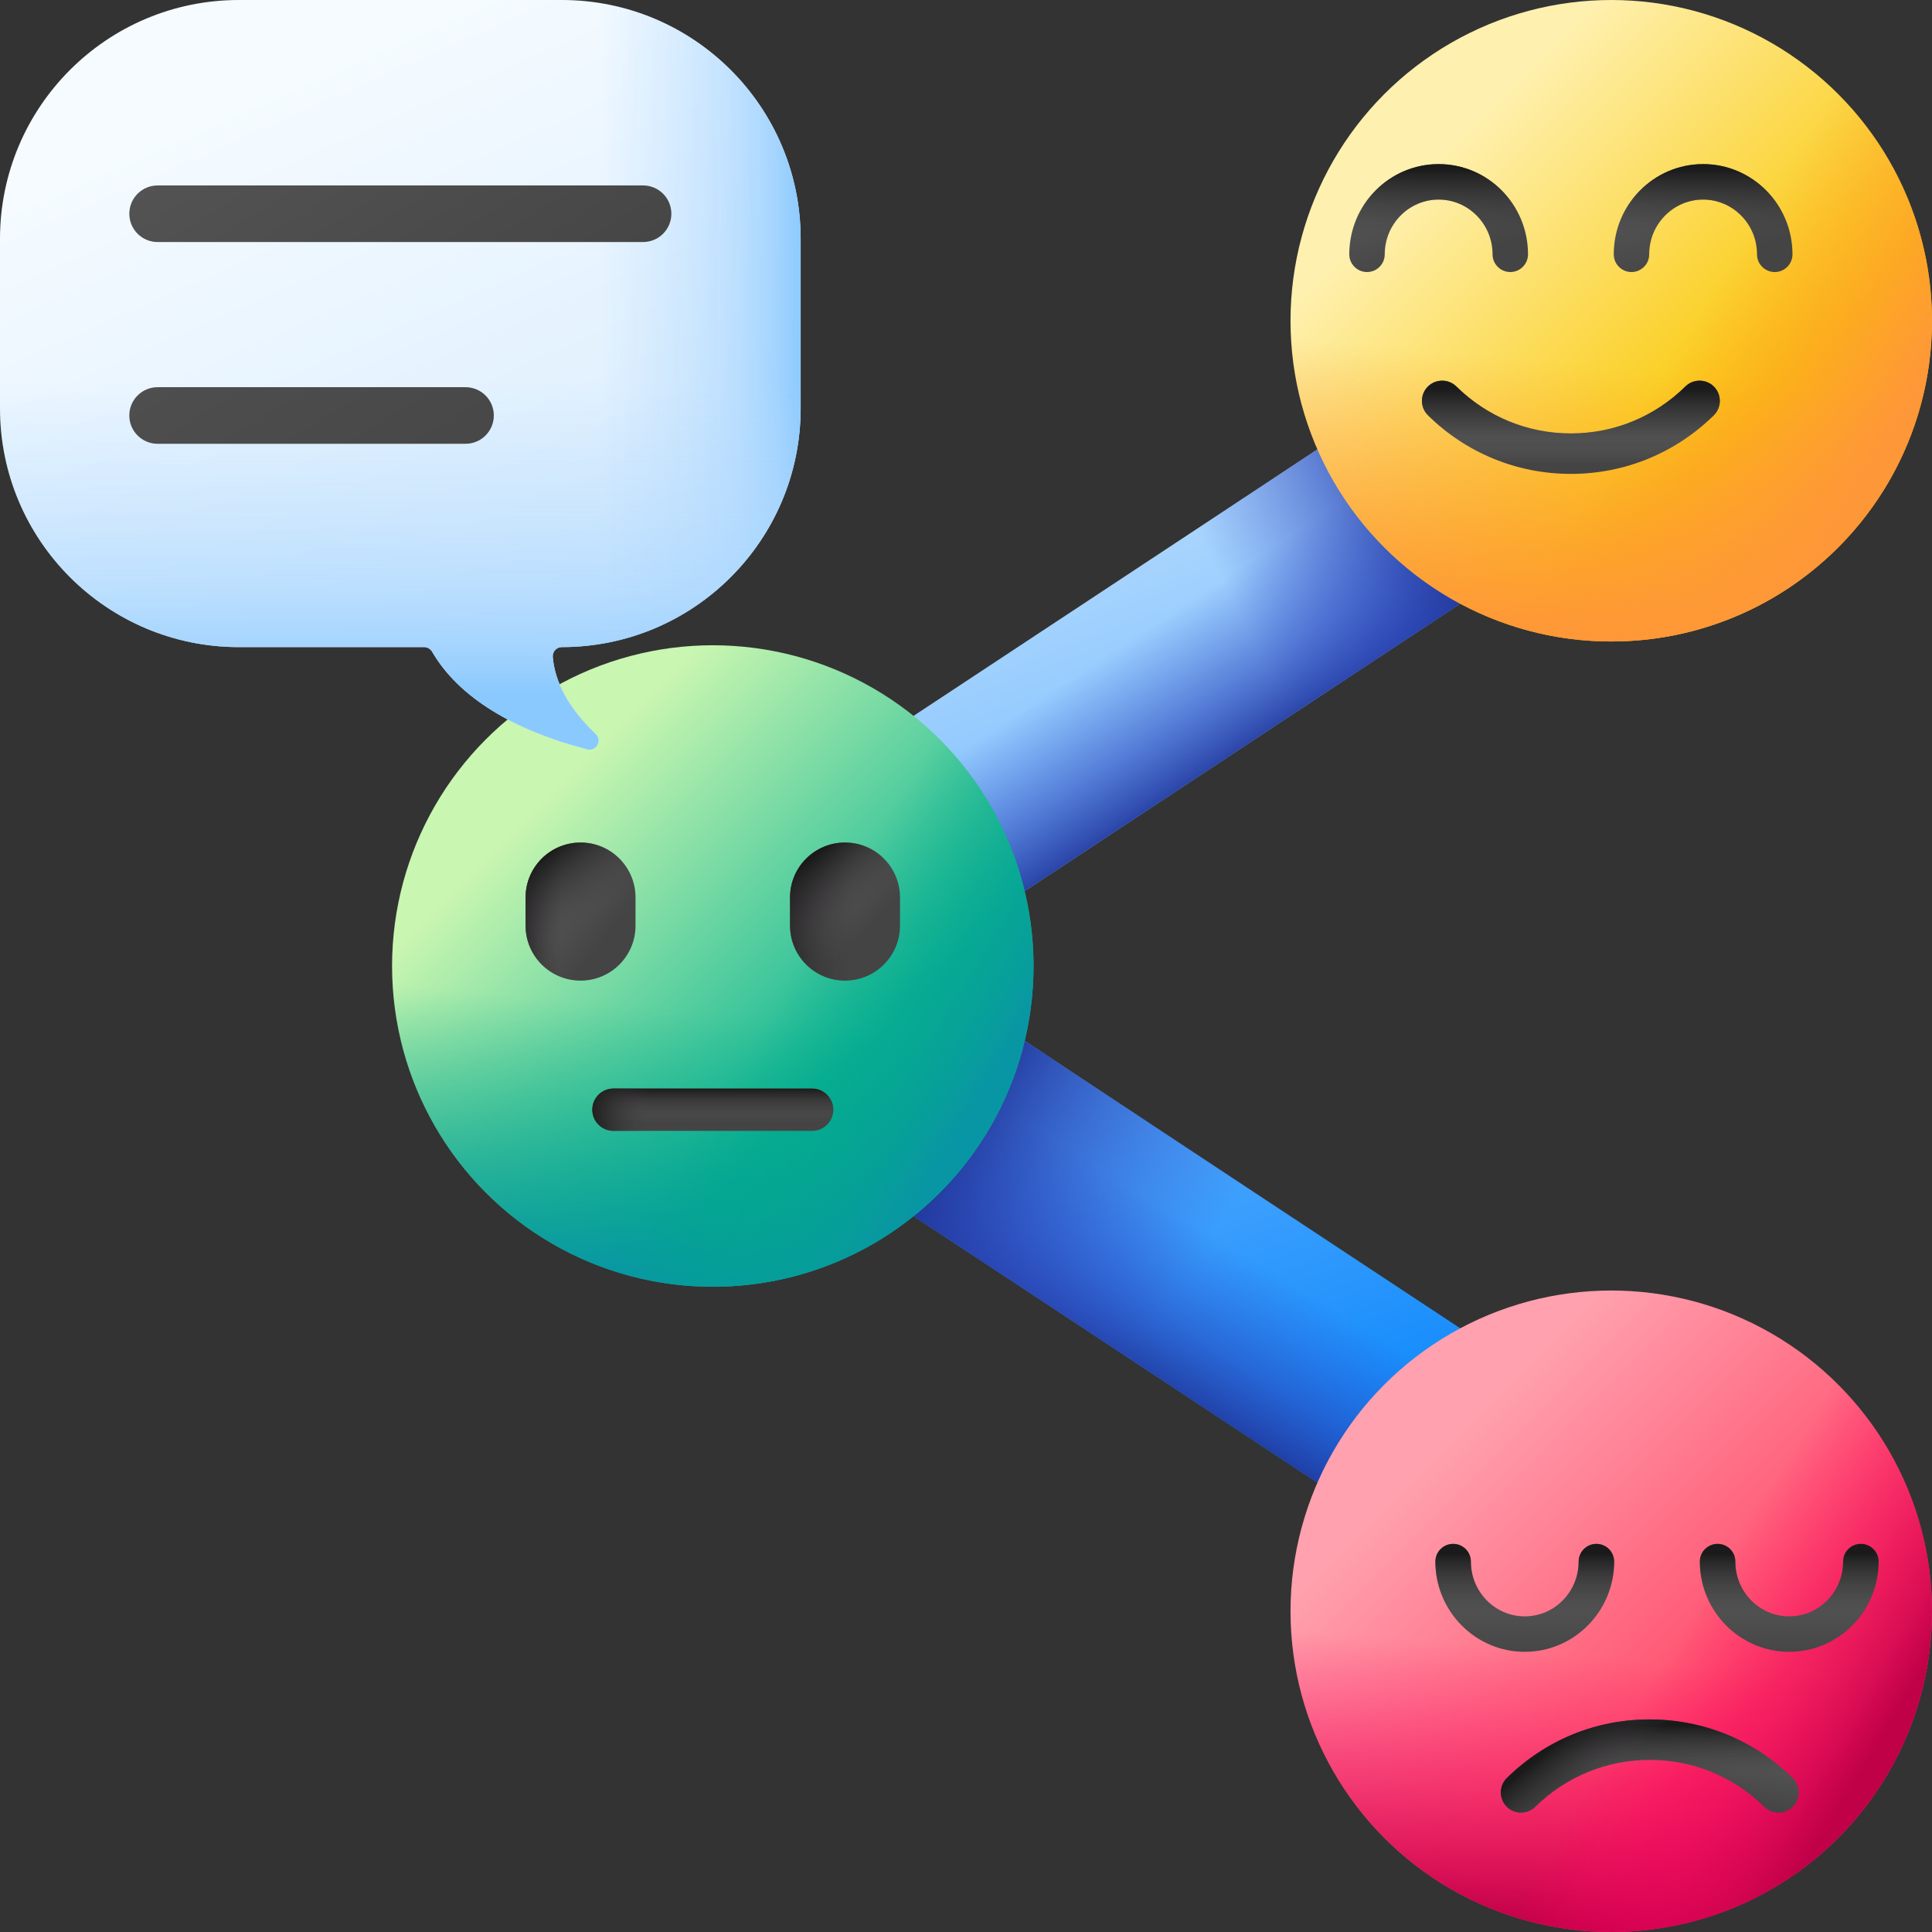 <svg id="Capa_1" enable-background="new 0 0 512 512" height="512" viewBox="0 0 512 512" width="512" xmlns="http://www.w3.org/2000/svg" xmlns:xlink="http://www.w3.org/1999/xlink"><rect x="0" y="0" width="512" height="512" fill="#333333" stroke="none"/><linearGradient id="SVGID_1_" gradientUnits="userSpaceOnUse" x1="281.077" x2="378.027" y1="135.946" y2="398.282"><stop offset="0" stop-color="#b3dafe"/><stop offset="1" stop-color="#0182fc"/></linearGradient><linearGradient id="lg1"><stop offset="0" stop-color="#314dc9" stop-opacity="0"/><stop offset=".276" stop-color="#304bc4" stop-opacity=".276"/><stop offset=".563" stop-color="#2b45b8" stop-opacity=".563"/><stop offset=".854" stop-color="#243ba3" stop-opacity=".854"/><stop offset="1" stop-color="#1f3596"/></linearGradient><linearGradient id="SVGID_00000032608689776521166690000018043979410380593074_" gradientUnits="userSpaceOnUse" x1="305.109" x2="281.584" xlink:href="#lg1" y1="317.349" y2="355.845"/><linearGradient id="SVGID_00000064341856385374075690000012054648826470943633_" gradientUnits="userSpaceOnUse" x1="314.928" x2="250.77" xlink:href="#lg1" y1="338.127" y2="298.206"/><linearGradient id="SVGID_00000054235915078567332730000013018000712664467357_" gradientUnits="userSpaceOnUse" x1="292.259" x2="316.496" xlink:href="#lg1" y1="174.365" y2="211.434"/><linearGradient id="SVGID_00000096057110948187255210000015609886619712119965_" gradientUnits="userSpaceOnUse" x1="329.224" x2="384.115" xlink:href="#lg1" y1="164.429" y2="136.627"/><linearGradient id="SVGID_00000103246448246547770800000016544231755498817163_" gradientUnits="userSpaceOnUse" x1="382.776" x2="458.246" y1="40.776" y2="116.246"><stop offset="0" stop-color="#fef0ae"/><stop offset="1" stop-color="#fac600"/></linearGradient><linearGradient id="lg2"><stop offset="0" stop-color="#fe9738" stop-opacity="0"/><stop offset="1" stop-color="#fe9738"/></linearGradient><linearGradient id="SVGID_00000065786890375169219780000003367495310178843055_" gradientUnits="userSpaceOnUse" x1="425.895" x2="419.44" xlink:href="#lg2" y1="97.339" y2="169.363"/><linearGradient id="SVGID_00000086688397284239135350000005837425433981190281_" gradientUnits="userSpaceOnUse" x1="443.147" x2="494.107" xlink:href="#lg2" y1="94.799" y2="125.715"/><linearGradient id="lg3"><stop offset="0" stop-color="#5a5a5a"/><stop offset="1" stop-color="#444"/></linearGradient><linearGradient id="SVGID_00000075883376414005326720000017564104140006854583_" gradientUnits="userSpaceOnUse" x1="416.299" x2="416.299" xlink:href="#lg3" y1="115.859" y2="123.248"/><linearGradient id="lg4"><stop offset="0" stop-color="#433f43" stop-opacity="0"/><stop offset="1" stop-color="#1a1a1a"/></linearGradient><linearGradient id="SVGID_00000046325533842284291500000016800846111122650030_" gradientUnits="userSpaceOnUse" x1="416.299" x2="416.299" xlink:href="#lg4" y1="120.785" y2="102.948"/><linearGradient id="SVGID_00000178913830625100497770000017058384800616349342_" gradientUnits="userSpaceOnUse" x1="374.246" x2="382.584" xlink:href="#lg3" y1="44.555" y2="69.866"/><linearGradient id="SVGID_00000045584753501023811770000003164102892393318838_" gradientUnits="userSpaceOnUse" x1="381.257" x2="381.257" xlink:href="#lg4" y1="61.892" y2="44.831"/><linearGradient id="SVGID_00000160876984065916503540000018031182753048120765_" gradientUnits="userSpaceOnUse" x1="444.332" x2="452.67" xlink:href="#lg3" y1="44.555" y2="69.866"/><linearGradient id="SVGID_00000149375694609927862070000004808675795011335844_" gradientUnits="userSpaceOnUse" x1="451.342" x2="451.342" xlink:href="#lg4" y1="61.892" y2="44.831"/><linearGradient id="SVGID_00000067955824965145683690000003496783370074397340_" gradientUnits="userSpaceOnUse" x1="382.776" x2="458.246" y1="382.776" y2="458.246"><stop offset="0" stop-color="#ffa1ae"/><stop offset="1" stop-color="#ff4565"/></linearGradient><linearGradient id="lg5"><stop offset="0" stop-color="#fe0364" stop-opacity="0"/><stop offset=".234" stop-color="#f90362" stop-opacity=".234"/><stop offset=".517" stop-color="#ea035b" stop-opacity=".517"/><stop offset=".824" stop-color="#d20250" stop-opacity=".824"/><stop offset="1" stop-color="#c00148"/></linearGradient><linearGradient id="SVGID_00000012468484733985568590000016502924902338125736_" gradientUnits="userSpaceOnUse" x1="425.895" x2="419.44" xlink:href="#lg5" y1="439.339" y2="511.364"/><linearGradient id="SVGID_00000061434762844899254090000012142889931958869937_" gradientUnits="userSpaceOnUse" x1="443.147" x2="494.107" xlink:href="#lg5" y1="436.799" y2="467.715"/><linearGradient id="SVGID_00000165921312346642956750000001495526218565469873_" gradientUnits="userSpaceOnUse" x1="440.282" x2="437.224" xlink:href="#lg3" y1="456.575" y2="474.921"/><linearGradient id="SVGID_00000092432228821688910990000006920008202231205783_" gradientUnits="userSpaceOnUse" x1="437.209" x2="437.209" xlink:href="#lg4" y1="469.763" y2="457.254"/><linearGradient id="SVGID_00000018941701441940868790000017337416558521212298_" gradientUnits="userSpaceOnUse" x1="430.253" x2="420.825" xlink:href="#lg4" y1="466.55" y2="455.084"/><linearGradient id="SVGID_00000160877531225274781710000018103453139601695672_" gradientUnits="userSpaceOnUse" x1="474.163" x2="474.163" xlink:href="#lg3" y1="416.679" y2="440.46"/><linearGradient id="SVGID_00000109013571146265371430000010782838936403110301_" gradientUnits="userSpaceOnUse" x1="474.163" x2="474.163" xlink:href="#lg4" y1="427.55" y2="411.583"/><linearGradient id="SVGID_00000001663960615815897570000005036664156037584034_" gradientUnits="userSpaceOnUse" x1="404.077" x2="404.077" xlink:href="#lg3" y1="416.679" y2="440.46"/><linearGradient id="SVGID_00000008120327843550153760000006744119514954907552_" gradientUnits="userSpaceOnUse" x1="404.077" x2="404.077" xlink:href="#lg4" y1="427.55" y2="411.583"/><linearGradient id="SVGID_00000157290742050548712630000013339020019173435789_" gradientUnits="userSpaceOnUse" x1="144.677" x2="220.147" y1="211.776" y2="287.246"><stop offset="0" stop-color="#c9f6b0"/><stop offset="1" stop-color="#0bb494"/></linearGradient><linearGradient id="lg6"><stop offset="0" stop-color="#00a887" stop-opacity="0"/><stop offset=".36" stop-color="#01a58c" stop-opacity=".36"/><stop offset=".794" stop-color="#069c9a" stop-opacity=".795"/><stop offset="1" stop-color="#0996a4"/></linearGradient><linearGradient id="SVGID_00000113332392056286758770000011422554834055625918_" gradientUnits="userSpaceOnUse" x1="187.796" x2="181.341" xlink:href="#lg6" y1="268.339" y2="340.364"/><linearGradient id="SVGID_00000129902698971657745950000009586299522657281454_" gradientUnits="userSpaceOnUse" x1="205.048" x2="256.008" xlink:href="#lg6" y1="265.799" y2="296.715"/><linearGradient id="SVGID_00000129177925062524438920000008414587203232902042_" gradientUnits="userSpaceOnUse" x1="145.178" x2="161.486" xlink:href="#lg3" y1="234.796" y2="247.537"/><linearGradient id="SVGID_00000170967679538721830830000005858858401290292135_" gradientUnits="userSpaceOnUse" x1="148.918" x2="137.186" xlink:href="#lg4" y1="241.578" y2="241.578"/><linearGradient id="SVGID_00000088112557781412042580000001373095743038398133_" gradientUnits="userSpaceOnUse" x1="155.095" x2="143.205" xlink:href="#lg4" y1="243.239" y2="227.271"/><linearGradient id="SVGID_00000171700475490334166120000008287129147609150632_" gradientUnits="userSpaceOnUse" x1="214.278" x2="229.566" xlink:href="#lg3" y1="232.234" y2="247.012"/><linearGradient id="SVGID_00000137812495227241433150000001353786510700639121_" gradientUnits="userSpaceOnUse" x1="226.378" x2="205.484" xlink:href="#lg4" y1="241.578" y2="241.578"/><linearGradient id="SVGID_00000013876176533834158330000005363369499740877459_" gradientUnits="userSpaceOnUse" x1="224.795" x2="213.584" xlink:href="#lg4" y1="242.661" y2="228.392"/><linearGradient id="SVGID_00000039839188341467552610000008341658149670695308_" gradientUnits="userSpaceOnUse" x1="188.901" x2="188.901" xlink:href="#lg3" y1="290.864" y2="297.354"/><linearGradient id="SVGID_00000008855142171521170070000017320908769449631376_" gradientUnits="userSpaceOnUse" x1="188.901" x2="188.901" xlink:href="#lg4" y1="296.979" y2="288.458"/><linearGradient id="SVGID_00000061439362305718744550000007822471103258868657_" gradientUnits="userSpaceOnUse" x1="171.723" x2="156.08" xlink:href="#lg4" y1="294.091" y2="294.091"/><linearGradient id="SVGID_00000091006619114000678090000008372005863647449271_" gradientUnits="userSpaceOnUse" x1="77.557" x2="144.462" y1="21.213" y2="172.521"><stop offset="0" stop-color="#f5fbff"/><stop offset="1" stop-color="#d8ecfe"/></linearGradient><linearGradient id="lg7"><stop offset="0" stop-color="#b3dafe" stop-opacity="0"/><stop offset=".431" stop-color="#b1d9fe" stop-opacity=".432"/><stop offset=".666" stop-color="#a9d6fe" stop-opacity=".666"/><stop offset=".852" stop-color="#9bd0fe" stop-opacity=".852"/><stop offset="1" stop-color="#8ac9fe"/></linearGradient><linearGradient id="SVGID_00000055704844839684027010000016289235385028837281_" gradientUnits="userSpaceOnUse" x1="158.545" x2="212.869" xlink:href="#lg7" y1="99.335" y2="99.335"/><linearGradient id="SVGID_00000117648673870058163420000007430977699888271744_" gradientUnits="userSpaceOnUse" x1="106.093" x2="106.093" xlink:href="#lg7" y1="101.02" y2="183.696"/><linearGradient id="SVGID_00000022553315594731545800000006345993947966711950_" gradientUnits="userSpaceOnUse" x1="60.021" x2="134.4" xlink:href="#lg3" y1="-18.056" y2="102.54"/><linearGradient id="SVGID_00000102530940598028575220000009780156969229101240_" gradientUnits="userSpaceOnUse" x1="11.525" x2="114.014" xlink:href="#lg3" y1="-5.078" y2="161.094"/><g><g><g><path d="m426.436 443.952-284.775-187.952 284.775-187.952 30.297 45.904-215.225 142.048 215.225 142.048z" fill="url(#SVGID_1_)"/></g><path d="m456.733 398.048-215.225-142.048h-99.847l284.775 187.952z" fill="url(#SVGID_00000032608689776521166690000018043979410380593074_)"/><path d="m456.733 398.048-215.225-142.048h-99.847l284.775 187.952z" fill="url(#SVGID_00000064341856385374075690000012054648826470943633_)"/><path d="m456.733 113.952-30.297-45.904-284.775 187.952h99.847z" fill="url(#SVGID_00000054235915078567332730000013018000712664467357_)"/><path d="m456.733 113.952-30.297-45.904-284.775 187.952h99.847z" fill="url(#SVGID_00000096057110948187255210000015609886619712119965_)"/><g><g><g><circle cx="427" cy="85" fill="url(#SVGID_00000103246448246547770800000016544231755498817163_)" r="85"/><path d="m342 85c0 46.944 38.056 85 85 85s85-38.056 85-85c0-10.167-1.791-19.914-5.065-28.951h-159.87c-3.274 9.037-5.065 18.784-5.065 28.951z" fill="url(#SVGID_00000065786890375169219780000003367495310178843055_)"/><path d="m366.896 145.104c33.194 33.194 87.014 33.195 120.208 0s33.194-87.014 0-120.208c-7.189-7.189-15.348-12.815-24.053-16.89l-113.045 113.046c4.075 8.704 9.701 16.863 16.89 24.052z" fill="url(#SVGID_00000086688397284239135350000005837425433981190281_)"/></g></g><g><g><path d="m416.299 125.586c-14.255 0-27.706-5.514-37.873-15.525-2.11-2.078-2.136-5.472-.059-7.582s5.472-2.137 7.582-.059c8.149 8.024 18.927 12.443 30.349 12.443s22.201-4.419 30.349-12.443c2.11-2.078 5.504-2.051 7.582.059s2.051 5.505-.059 7.582c-10.166 10.011-23.616 15.525-37.871 15.525z" fill="url(#SVGID_00000075883376414005326720000017564104140006854583_)"/></g><g><path d="m416.299 125.586c-14.255 0-27.706-5.514-37.873-15.525-2.11-2.078-2.136-5.472-.059-7.582s5.472-2.137 7.582-.059c8.149 8.024 18.927 12.443 30.349 12.443s22.201-4.419 30.349-12.443c2.11-2.078 5.504-2.051 7.582.059s2.051 5.505-.059 7.582c-10.166 10.011-23.616 15.525-37.871 15.525z" fill="url(#SVGID_00000046325533842284291500000016800846111122650030_)"/></g><g><g><g><path d="m400.24 72.094c-2.595 0-4.699-2.104-4.699-4.699 0-7.999-6.408-14.507-14.284-14.507s-14.284 6.508-14.284 14.507c0 2.595-2.104 4.699-4.699 4.699s-4.699-2.104-4.699-4.699c0-13.182 10.624-23.906 23.683-23.906s23.683 10.724 23.683 23.906c-.002 2.595-2.106 4.699-4.701 4.699z" fill="url(#SVGID_00000178913830625100497770000017058384800616349342_)"/></g><g><path d="m400.24 72.094c-2.595 0-4.699-2.104-4.699-4.699 0-7.999-6.408-14.507-14.284-14.507s-14.284 6.508-14.284 14.507c0 2.595-2.104 4.699-4.699 4.699s-4.699-2.104-4.699-4.699c0-13.182 10.624-23.906 23.683-23.906s23.683 10.724 23.683 23.906c-.002 2.595-2.106 4.699-4.701 4.699z" fill="url(#SVGID_00000045584753501023811770000003164102892393318838_)"/></g></g><g><g><path d="m470.325 72.094c-2.595 0-4.699-2.104-4.699-4.699 0-7.999-6.408-14.507-14.284-14.507s-14.284 6.508-14.284 14.507c0 2.595-2.104 4.699-4.699 4.699s-4.699-2.104-4.699-4.699c0-13.182 10.624-23.906 23.683-23.906s23.683 10.724 23.683 23.906c-.001 2.595-2.105 4.699-4.701 4.699z" fill="url(#SVGID_00000160876984065916503540000018031182753048120765_)"/></g><g><path d="m470.325 72.094c-2.595 0-4.699-2.104-4.699-4.699 0-7.999-6.408-14.507-14.284-14.507s-14.284 6.508-14.284 14.507c0 2.595-2.104 4.699-4.699 4.699s-4.699-2.104-4.699-4.699c0-13.182 10.624-23.906 23.683-23.906s23.683 10.724 23.683 23.906c-.001 2.595-2.105 4.699-4.701 4.699z" fill="url(#SVGID_00000149375694609927862070000004808675795011335844_)"/></g></g></g></g></g><g><g><g><circle cx="427" cy="427" fill="url(#SVGID_00000067955824965145683690000003496783370074397340_)" r="85"/><path d="m342 427c0 46.944 38.056 85 85 85s85-38.056 85-85c0-10.167-1.791-19.914-5.065-28.951h-159.87c-3.274 9.037-5.065 18.784-5.065 28.951z" fill="url(#SVGID_00000012468484733985568590000016502924902338125736_)"/><path d="m366.896 487.104c33.194 33.194 87.014 33.195 120.208 0 33.195-33.194 33.194-87.014 0-120.208-7.189-7.189-15.348-12.815-24.052-16.89l-113.046 113.046c4.075 8.704 9.701 16.863 16.89 24.052z" fill="url(#SVGID_00000061434762844899254090000012142889931958869937_)"/></g></g><g><g><g><path d="m437.209 455.665c14.255 0 27.706 5.514 37.873 15.525 2.11 2.078 2.136 5.472.059 7.582s-5.472 2.137-7.582.059c-8.149-8.024-18.927-12.443-30.349-12.443s-22.201 4.419-30.349 12.443c-2.11 2.078-5.504 2.051-7.582-.059s-2.051-5.505.059-7.582c10.166-10.012 23.616-15.525 37.871-15.525z" fill="url(#SVGID_00000165921312346642956750000001495526218565469873_)"/></g><g><path d="m437.209 455.665c14.255 0 27.706 5.514 37.873 15.525 2.11 2.078 2.136 5.472.059 7.582s-5.472 2.137-7.582.059c-8.149-8.024-18.927-12.443-30.349-12.443s-22.201 4.419-30.349 12.443c-2.11 2.078-5.504 2.051-7.582-.059s-2.051-5.505.059-7.582c10.166-10.012 23.616-15.525 37.871-15.525z" fill="url(#SVGID_00000092432228821688910990000006920008202231205783_)"/></g><g><path d="m437.209 455.665c14.255 0 27.706 5.514 37.873 15.525 2.11 2.078 2.136 5.472.059 7.582s-5.472 2.137-7.582.059c-8.149-8.024-18.927-12.443-30.349-12.443s-22.201 4.419-30.349 12.443c-2.11 2.078-5.504 2.051-7.582-.059s-2.051-5.505.059-7.582c10.166-10.012 23.616-15.525 37.871-15.525z" fill="url(#SVGID_00000018941701441940868790000017337416558521212298_)"/></g></g><g><g><g><g><path d="m493.146 409.146c-2.595 0-4.699 2.104-4.699 4.699 0 7.999-6.408 14.507-14.284 14.507s-14.284-6.508-14.284-14.507c0-2.595-2.104-4.699-4.699-4.699s-4.699 2.104-4.699 4.699c0 13.182 10.624 23.906 23.683 23.906s23.683-10.724 23.683-23.906c-.001-2.595-2.105-4.699-4.701-4.699z" fill="url(#SVGID_00000160877531225274781710000018103453139601695672_)"/></g></g><g><path d="m493.146 409.146c-2.595 0-4.699 2.104-4.699 4.699 0 7.999-6.408 14.507-14.284 14.507s-14.284-6.508-14.284-14.507c0-2.595-2.104-4.699-4.699-4.699s-4.699 2.104-4.699 4.699c0 13.182 10.624 23.906 23.683 23.906s23.683-10.724 23.683-23.906c-.001-2.595-2.105-4.699-4.701-4.699z" fill="url(#SVGID_00000109013571146265371430000010782838936403110301_)"/></g></g><g><g><g><path d="m423.061 409.146c-2.595 0-4.699 2.104-4.699 4.699 0 7.999-6.408 14.507-14.284 14.507s-14.284-6.508-14.284-14.507c0-2.595-2.104-4.699-4.699-4.699s-4.699 2.104-4.699 4.699c0 13.182 10.624 23.906 23.683 23.906s23.683-10.724 23.683-23.906c-.002-2.595-2.106-4.699-4.701-4.699z" fill="url(#SVGID_00000001663960615815897570000005036664156037584034_)"/></g></g><g><path d="m423.061 409.146c-2.595 0-4.699 2.104-4.699 4.699 0 7.999-6.408 14.507-14.284 14.507s-14.284-6.508-14.284-14.507c0-2.595-2.104-4.699-4.699-4.699s-4.699 2.104-4.699 4.699c0 13.182 10.624 23.906 23.683 23.906s23.683-10.724 23.683-23.906c-.002-2.595-2.106-4.699-4.701-4.699z" fill="url(#SVGID_00000008120327843550153760000006744119514954907552_)"/></g></g></g></g></g><g><g><g><g><circle cx="188.901" cy="256" fill="url(#SVGID_00000157290742050548712630000013339020019173435789_)" r="85"/><path d="m103.901 256c0 46.944 38.056 85 85 85s85-38.056 85-85c0-10.167-1.791-19.914-5.065-28.951h-159.87c-3.274 9.037-5.065 18.784-5.065 28.951z" fill="url(#SVGID_00000113332392056286758770000011422554834055625918_)"/><path d="m128.797 316.104c33.194 33.194 87.014 33.195 120.208 0 33.195-33.195 33.194-87.014 0-120.208-7.189-7.189-15.348-12.815-24.053-16.89l-113.045 113.046c4.075 8.704 9.701 16.863 16.89 24.052z" fill="url(#SVGID_00000129902698971657745950000009586299522657281454_)"/></g></g><g><g><g><path d="m153.858 259.877c-8.044 0-14.565-6.521-14.565-14.565v-7.469c0-8.044 6.521-14.565 14.565-14.565 8.044 0 14.565 6.521 14.565 14.565v7.469c0 8.044-6.521 14.565-14.565 14.565z" fill="url(#SVGID_00000129177925062524438920000008414587203232902042_)"/><path d="m153.858 259.877c-8.044 0-14.565-6.521-14.565-14.565v-7.469c0-8.044 6.521-14.565 14.565-14.565 8.044 0 14.565 6.521 14.565 14.565v7.469c0 8.044-6.521 14.565-14.565 14.565z" fill="url(#SVGID_00000170967679538721830830000005858858401290292135_)"/><path d="m153.858 259.877c-8.044 0-14.565-6.521-14.565-14.565v-7.469c0-8.044 6.521-14.565 14.565-14.565 8.044 0 14.565 6.521 14.565 14.565v7.469c0 8.044-6.521 14.565-14.565 14.565z" fill="url(#SVGID_00000088112557781412042580000001373095743038398133_)"/><path d="m223.944 259.877c-8.044 0-14.565-6.521-14.565-14.565v-7.469c0-8.044 6.521-14.565 14.565-14.565 8.044 0 14.565 6.521 14.565 14.565v7.469c0 8.044-6.521 14.565-14.565 14.565z" fill="url(#SVGID_00000171700475490334166120000008287129147609150632_)"/><path d="m223.944 259.877c-8.044 0-14.565-6.521-14.565-14.565v-7.469c0-8.044 6.521-14.565 14.565-14.565 8.044 0 14.565 6.521 14.565 14.565v7.469c0 8.044-6.521 14.565-14.565 14.565z" fill="url(#SVGID_00000137812495227241433150000001353786510700639121_)"/><path d="m223.944 259.877c-8.044 0-14.565-6.521-14.565-14.565v-7.469c0-8.044 6.521-14.565 14.565-14.565 8.044 0 14.565 6.521 14.565 14.565v7.469c0 8.044-6.521 14.565-14.565 14.565z" fill="url(#SVGID_00000013876176533834158330000005363369499740877459_)"/></g></g><g><path d="m215.231 299.697h-52.659c-3.096 0-5.606-2.51-5.606-5.606 0-3.096 2.51-5.606 5.606-5.606h52.659c3.096 0 5.606 2.51 5.606 5.606-.001 3.096-2.51 5.606-5.606 5.606z" fill="url(#SVGID_00000039839188341467552610000008341658149670695308_)"/><path d="m215.231 299.697h-52.659c-3.096 0-5.606-2.51-5.606-5.606 0-3.096 2.51-5.606 5.606-5.606h52.659c3.096 0 5.606 2.51 5.606 5.606-.001 3.096-2.51 5.606-5.606 5.606z" fill="url(#SVGID_00000008855142171521170070000017320908769449631376_)"/><path d="m183.954 288.485h-21.382c-3.096 0-5.606 2.51-5.606 5.606s2.51 5.606 5.606 5.606h21.382z" fill="url(#SVGID_00000061439362305718744550000007822471103258868657_)"/></g></g></g></g></g><g><path d="m148.888 0h-85.591c-34.958 0-63.297 28.339-63.297 63.297v44.898c0 34.958 28.339 63.297 63.297 63.297h49.126c.872 0 1.659.481 2.097 1.235 7.072 12.182 21.794 20.862 41.129 25.858 2.391.618 3.996-2.359 2.21-4.064-7.223-6.895-10.77-13.707-11.367-20.379-.127-1.42.971-2.651 2.396-2.651 34.958 0 63.297-28.339 63.297-63.297v-44.897c0-34.958-28.339-63.297-63.297-63.297z" fill="url(#SVGID_00000091006619114000678090000008372005863647449271_)"/><path d="m148.888 0h-56.784v171.493h20.319c.872 0 1.659.481 2.097 1.235 7.072 12.182 21.794 20.862 41.129 25.858 2.391.618 3.996-2.359 2.21-4.064-7.223-6.895-10.77-13.707-11.367-20.379-.127-1.42.971-2.651 2.396-2.651 34.958 0 63.297-28.339 63.297-63.297v-44.898c.001-34.958-28.339-63.297-63.297-63.297z" fill="url(#SVGID_00000055704844839684027010000016289235385028837281_)"/><path d="m212.185 64.336v43.859c0 34.958-28.339 63.297-63.297 63.297-1.426 0-2.523 1.231-2.396 2.651.596 6.671 4.144 13.483 11.367 20.378 1.786 1.705.181 4.682-2.21 4.064-19.335-4.997-34.056-13.677-41.129-25.858-.438-.754-1.225-1.235-2.097-1.235h-49.126c-34.958.001-63.297-28.338-63.297-63.296v-43.859h212.185z" fill="url(#SVGID_00000117648673870058163420000007430977699888271744_)"/></g><g><path d="m170.417 49.144h-128.649c-4.143 0-7.5 3.358-7.5 7.5s3.357 7.5 7.5 7.5h128.649c4.143 0 7.5-3.358 7.5-7.5s-3.357-7.5-7.5-7.5z" fill="url(#SVGID_00000022553315594731545800000006345993947966711950_)"/><path d="m123.367 102.609h-81.599c-4.143 0-7.5 3.358-7.5 7.5s3.357 7.5 7.5 7.5h81.599c4.143 0 7.5-3.358 7.5-7.5s-3.357-7.5-7.5-7.5z" fill="url(#SVGID_00000102530940598028575220000009780156969229101240_)"/></g></g></svg>